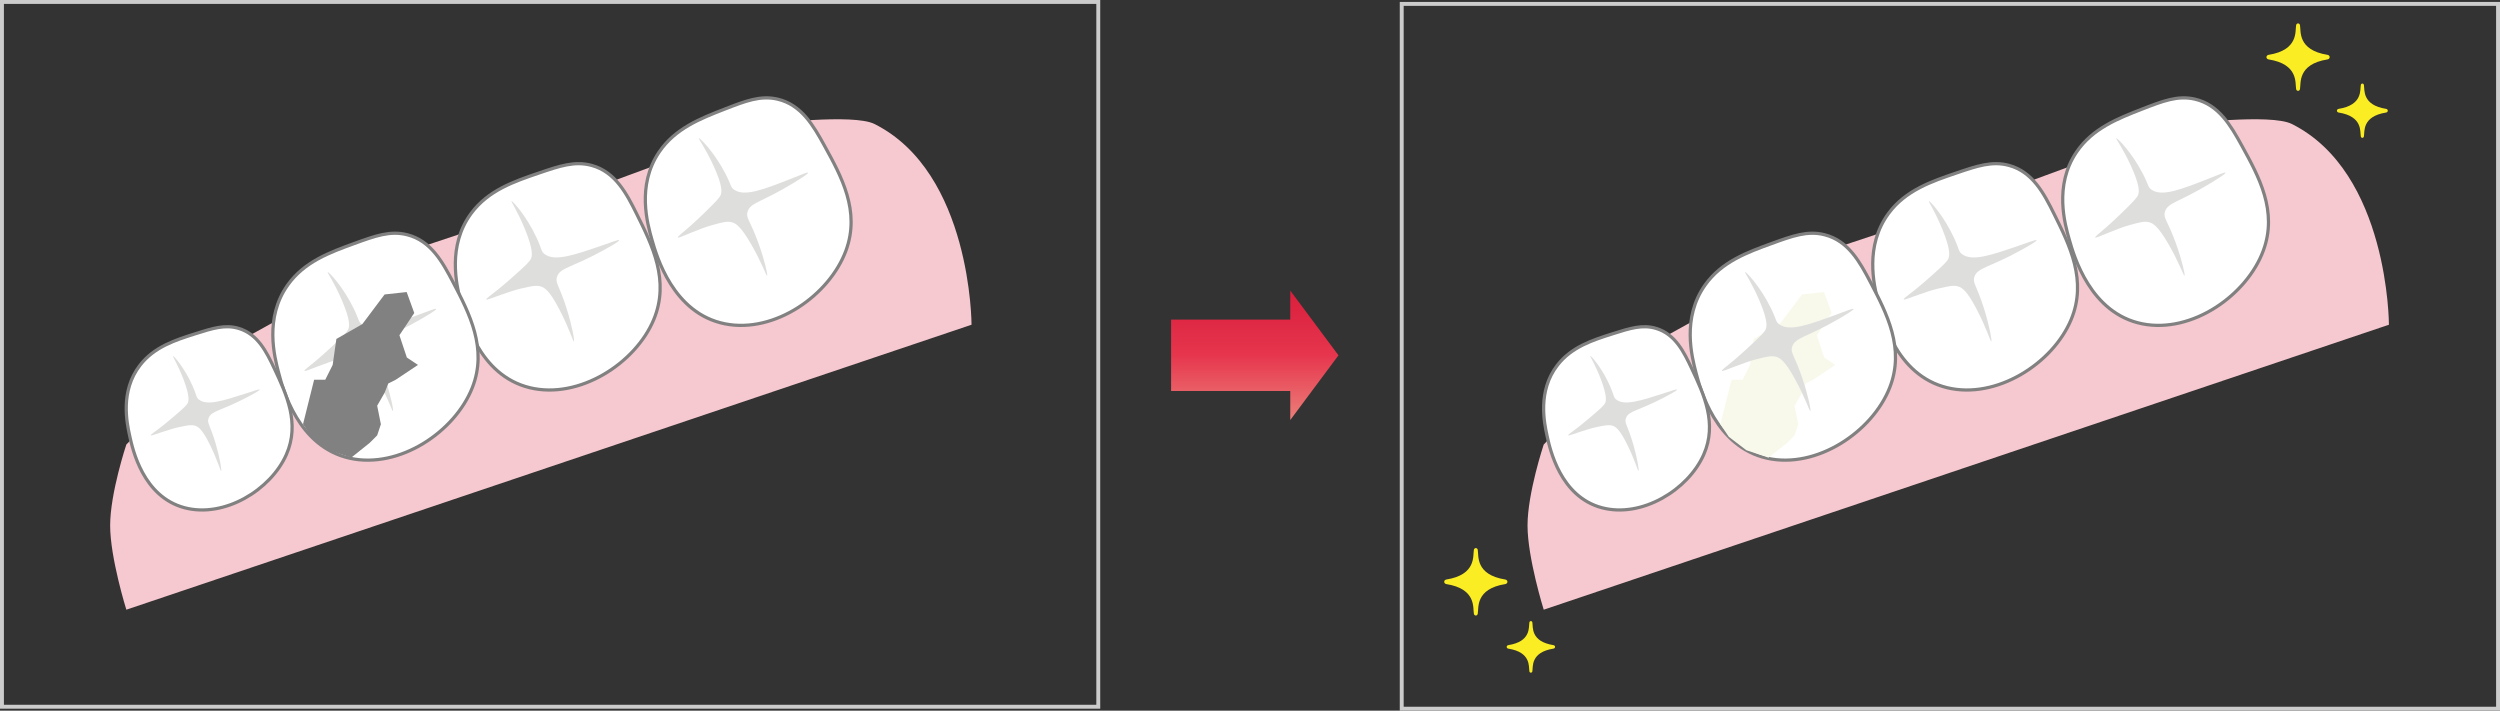 <?xml version="1.0" encoding="utf-8"?>
<!-- Generator: Adobe Illustrator 16.0.0, SVG Export Plug-In . SVG Version: 6.00 Build 0)  -->
<!DOCTYPE svg PUBLIC "-//W3C//DTD SVG 1.1//EN" "http://www.w3.org/Graphics/SVG/1.1/DTD/svg11.dtd">
<svg version="1.1" id="Layer_1" xmlns="http://www.w3.org/2000/svg" xmlns:xlink="http://www.w3.org/1999/xlink" x="0px" y="0px"
	 viewBox="0 0 638.5 181.5" style="enable-background:new 0 0 638.5 181.5;" xml:space="preserve"
	>
<rect x="0" y="0" width="638.5" height="181.5" fill="#333333" stroke="none"/>
<g>
	<defs>
		<polygon id="SVGID_1_" points="329.534,81.629 299.095,81.629 299.095,99.868 329.534,99.868 329.534,107.279 341.845,90.748 
			329.534,74.219 		"/>
	</defs>
	<clipPath id="SVGID_2_">
		<use xlink:href="#SVGID_1_"  style="overflow:visible;"/>
	</clipPath>
	
		<linearGradient id="SVGID_3_" gradientUnits="userSpaceOnUse" x1="-133.175" y1="1616.966" x2="-132.175" y2="1616.966" gradientTransform="matrix(0 -33.06 -33.06 0 53777.332 -4295.493)">
		<stop  offset="0" style="stop-color:#EC7E78"/>
		<stop  offset="0.5" style="stop-color:#E6354D"/>
		<stop  offset="1" style="stop-color:#D91E3C"/>
	</linearGradient>
	<rect x="299.095" y="74.219" style="clip-path:url(#SVGID_2_);fill:url(#SVGID_3_);" width="42.75" height="33.06"/>
</g>
<rect x="0.5" y="0.5" style="fill:none;stroke:#CDCCCC;stroke-miterlimit:10;" width="280" height="180"/>
<rect x="358" y="1" style="fill:none;stroke:#CDCCCC;stroke-miterlimit:10;" width="280" height="180"/>
<path style="fill:#FAED24;" d="M609.844,28.273c0,0.308-0.281,0.445-0.438,0.469c-6.186,0.986-5.441,4.874-5.662,6.097
	c-0.041,0.229-0.205,0.365-0.4,0.365c-0.193,0-0.357-0.136-0.396-0.365c-0.223-1.223,0.521-5.111-5.664-6.097
	c-0.156-0.024-0.439-0.161-0.439-0.469c0-0.307,0.283-0.444,0.439-0.469c6.186-0.986,5.441-4.875,5.664-6.097
	c0.039-0.229,0.203-0.364,0.396-0.364c0.195,0,0.359,0.135,0.4,0.364c0.221,1.222-0.523,5.11,5.662,6.097
	C609.563,27.829,609.844,27.966,609.844,28.273"/>
<path style="fill:#FAED24;" d="M397.163,165.215c0,0.292-0.269,0.423-0.417,0.446c-5.881,0.938-5.172,4.634-5.383,5.797
	c-0.039,0.217-0.194,0.346-0.38,0.346c-0.185,0-0.341-0.129-0.379-0.346c-0.211-1.163,0.498-4.86-5.383-5.797
	c-0.149-0.022-0.418-0.153-0.418-0.446c0-0.292,0.269-0.422,0.418-0.446c5.881-0.938,5.172-4.635,5.383-5.797
	c0.038-0.218,0.194-0.346,0.379-0.346c0.186,0,0.341,0.128,0.38,0.346c0.211,1.162-0.498,4.859,5.383,5.797
	C396.894,164.793,397.163,164.923,397.163,165.215"/>
<path style="fill:#FAED24;" d="M595,14.591c0,0.382-0.352,0.553-0.545,0.583c-7.688,1.225-6.762,6.057-7.037,7.577
	c-0.051,0.285-0.254,0.453-0.496,0.453s-0.445-0.168-0.494-0.453c-0.277-1.52,0.648-6.352-7.037-7.577
	c-0.195-0.03-0.547-0.201-0.547-0.583c0-0.381,0.352-0.552,0.547-0.583c7.686-1.226,6.76-6.058,7.037-7.577
	c0.049-0.284,0.252-0.452,0.494-0.452s0.445,0.168,0.496,0.452c0.275,1.52-0.65,6.352,7.037,7.577
	C594.649,14.039,595,14.21,595,14.591"/>
<path style="fill:#FAED24;" d="M385,148.591c0,0.382-0.351,0.553-0.545,0.583c-7.686,1.225-6.761,6.057-7.036,7.577
	c-0.051,0.285-0.253,0.453-0.497,0.453c-0.241,0-0.444-0.168-0.494-0.453c-0.277-1.52,0.65-6.352-7.038-7.577
	c-0.194-0.03-0.545-0.201-0.545-0.583c0-0.381,0.351-0.552,0.545-0.583c7.688-1.226,6.761-6.058,7.038-7.577
	c0.05-0.284,0.253-0.452,0.494-0.452c0.244,0,0.446,0.168,0.497,0.452c0.275,1.52-0.65,6.352,7.036,7.577
	C384.649,148.039,385,148.21,385,148.591"/>
<path style="fill:#F6C8CF;" d="M32.266,113.534c0,0-4.135,12.406-4.135,20.677c0,8.271,4.135,21.504,4.135,21.504l215.865-72.782
	c0,0,0-38.873-24.813-51.278c-5.385-2.693-27.293,0-27.293,0l-53.759,19.849l-42.181,14.06L53.769,91.203L32.266,113.534z"/>
<path style="fill:#FFFFFF;" d="M185.183,82.71c12.686,2.514,26.692-7.331,30.878-18.725c3.702-10.075-1.171-18.924-5.493-26.771
	c-2.801-5.085-5.88-10.479-11.994-11.893c-4.357-1.007-8.191,0.484-13.468,2.536c-6.171,2.4-12.659,4.924-16.763,10.977
	c-5.793,8.546-2.972,18.429-1.827,22.44C167.684,65.372,171.882,80.076,185.183,82.71"/>
<path style="fill:none;stroke:#818181;stroke-width:0.827;stroke-miterlimit:10;" d="M185.183,82.71
	c12.686,2.514,26.692-7.331,30.878-18.725c3.702-10.075-1.171-18.924-5.493-26.771c-2.801-5.085-5.88-10.479-11.994-11.893
	c-4.357-1.007-8.191,0.484-13.468,2.536c-6.171,2.4-12.659,4.924-16.763,10.977c-5.793,8.546-2.972,18.429-1.827,22.44
	C167.684,65.372,171.882,80.076,185.183,82.71z"/>
<path style="fill:#DEDEDD;" d="M190.924,54.08c0.736-2.424,3.546-2.333,11.916-7.456c0.99-0.607,3.68-2.253,3.544-2.516
	c-0.111-0.214-2.032,0.624-4.004,1.401c-7.422,2.922-12.177,4.795-14.881,2.944c-0.949-0.649-0.675-1.094-2.192-4.036
	c-2.895-5.612-6.612-9.272-6.823-9.123c-0.163,0.117,1.703,2.559,3.773,7.097c2.369,5.193,2.05,6.654,1.855,7.274
	c-0.265,0.845-1.522,2.073-4.037,4.528c-2.352,2.297-4.124,3.838-4.124,3.838c-1.898,1.651-2.948,2.417-2.827,2.617
	c0.115,0.188,1.146-0.325,3.601-1.303c2.014-0.803,3.484-1.388,5.132-1.845c2.536-0.703,3.804-1.054,4.981-0.755
	c1.135,0.288,2.368,1.085,4.966,5.56c2.744,4.723,3.901,8.192,4.116,8.12c0.219-0.074-0.578-3.815-2.226-8.358
	C191.549,56.155,190.434,55.692,190.924,54.08"/>
<path style="fill:#FFFFFF;" d="M135.326,99.023c12.569,3.048,26.978-6.196,31.642-17.403c4.125-9.91-0.371-18.957-4.357-26.979
	c-2.583-5.199-5.431-10.718-11.481-12.389c-4.31-1.19-8.204,0.138-13.563,1.965c-6.266,2.137-12.855,4.384-17.211,10.259
	c-6.15,8.294-3.749,18.286-2.775,22.342C118.576,80.96,122.149,95.828,135.326,99.023"/>
<path style="fill:none;stroke:#818181;stroke-width:0.827;stroke-miterlimit:10;" d="M135.326,99.023
	c12.569,3.048,26.978-6.196,31.642-17.403c4.125-9.91-0.371-18.957-4.357-26.979c-2.583-5.199-5.431-10.718-11.481-12.389
	c-4.31-1.19-8.204,0.138-13.563,1.965c-6.266,2.137-12.855,4.384-17.211,10.259c-6.15,8.294-3.749,18.286-2.775,22.342
	C118.576,80.96,122.149,95.828,135.326,99.023z"/>
<path style="fill:#DEDEDD;" d="M142.272,70.661c0.838-2.391,3.642-2.18,12.221-6.946c1.014-0.564,3.771-2.095,3.646-2.363
	c-0.101-0.219-2.056,0.537-4.059,1.229c-7.538,2.606-12.368,4.275-14.992,2.313c-0.92-0.688-0.629-1.121-2.02-4.125
	c-2.654-5.729-6.214-9.544-6.431-9.402c-0.168,0.109,1.593,2.627,3.47,7.25c2.147,5.288,1.767,6.734,1.546,7.346
	c-0.301,0.832-1.609,2.006-4.225,4.352c-2.447,2.196-4.282,3.66-4.282,3.66c-1.967,1.57-3.048,2.291-2.935,2.496
	c0.106,0.192,1.158-0.277,3.652-1.15c2.047-0.717,3.54-1.239,5.205-1.626c2.564-0.595,3.846-0.893,5.009-0.544
	c1.122,0.336,2.32,1.185,4.727,5.764c2.541,4.836,3.551,8.351,3.769,8.287c0.221-0.065-0.416-3.835-1.871-8.444
	C142.811,72.76,141.714,72.251,142.272,70.661"/>
<path style="fill:#FFFFFF;" d="M89.355,117.035c12.628,2.79,26.846-6.746,31.28-18.045c3.921-9.993-0.758-18.946-4.907-26.885
	c-2.688-5.146-5.649-10.605-11.731-12.152c-4.334-1.102-8.2,0.305-13.52,2.241c-6.222,2.265-12.764,4.646-16.999,10.609
	c-5.979,8.417-3.374,18.358-2.318,22.394C72.24,99.317,76.115,114.109,89.355,117.035"/>
<path style="fill:none;stroke:#818181;stroke-width:0.827;stroke-miterlimit:10;" d="M89.355,117.035
	c12.628,2.79,26.846-6.746,31.28-18.045c3.921-9.993-0.758-18.946-4.907-26.885c-2.688-5.146-5.649-10.605-11.731-12.152
	c-4.334-1.102-8.2,0.305-13.52,2.241c-6.222,2.265-12.764,4.646-16.999,10.609c-5.979,8.417-3.374,18.358-2.318,22.394
	C72.24,99.317,76.115,114.109,89.355,117.035z"/>
<path style="fill:#DEDEDD;" d="M95.72,88.537c0.789-2.407,3.596-2.254,12.076-7.194c1.004-0.584,3.729-2.172,3.598-2.437
	c-0.106-0.217-2.045,0.579-4.033,1.312c-7.484,2.759-12.279,4.527-14.942,2.618c-0.934-0.67-0.651-1.108-2.104-4.082
	c-2.771-5.675-6.408-9.416-6.621-9.271c-0.166,0.113,1.647,2.596,3.617,7.178c2.255,5.243,1.904,6.697,1.695,7.313
	c-0.283,0.838-1.567,2.038-4.135,4.438c-2.401,2.245-4.206,3.747-4.206,3.747c-1.934,1.609-3.001,2.352-2.883,2.554
	c0.11,0.191,1.152-0.3,3.627-1.224c2.032-0.758,3.514-1.311,5.171-1.732c2.552-0.647,3.827-0.971,4.997-0.646
	c1.129,0.313,2.344,1.137,4.844,5.667c2.639,4.782,3.72,8.276,3.937,8.208c0.22-0.07-0.494-3.826-2.043-8.405
	C96.3,90.625,95.195,90.138,95.72,88.537"/>
<path style="fill:#FFFFFF;" d="M47.146,129.679c10.149,2.692,22.005-4.561,25.986-13.576c3.52-7.973,0.028-15.394-3.068-21.975
	c-2.006-4.264-4.223-8.794-9.104-10.255c-3.478-1.041-6.661-0.03-11.043,1.36c-5.123,1.625-10.51,3.335-14.148,8.028
	c-5.136,6.625-3.361,14.777-2.641,18.086C33.863,114.726,36.505,126.857,47.146,129.679"/>
<path style="fill:none;stroke:#818181;stroke-width:0.827;stroke-miterlimit:10;" d="M47.146,129.679
	c10.149,2.692,22.005-4.561,25.986-13.576c3.52-7.973,0.028-15.394-3.068-21.975c-2.006-4.264-4.223-8.794-9.104-10.255
	c-3.478-1.041-6.661-0.03-11.043,1.36c-5.123,1.625-10.51,3.335-14.148,8.028c-5.136,6.625-3.361,14.777-2.641,18.086
	C33.863,114.726,36.505,126.857,47.146,129.679z"/>
<path style="fill:#DEDEDD;" d="M53.276,106.778c0.722-1.926,2.994-1.707,10.04-5.425c0.834-0.441,3.098-1.636,3.001-1.855
	c-0.079-0.179-1.679,0.4-3.316,0.927c-6.164,1.985-10.114,3.256-12.209,1.617c-0.736-0.575-0.491-0.921-1.568-3.383
	c-2.055-4.697-4.878-7.855-5.057-7.744c-0.138,0.086,1.248,2.16,2.691,5.945c1.65,4.33,1.316,5.498,1.127,5.99
	c-0.259,0.67-1.341,1.601-3.505,3.459c-2.024,1.74-3.539,2.897-3.539,2.897c-1.623,1.24-2.514,1.806-2.426,1.974
	c0.083,0.159,0.945-0.204,2.985-0.869c1.673-0.547,2.894-0.945,4.253-1.23c2.091-0.439,3.137-0.658,4.075-0.355
	c0.905,0.293,1.862,1.002,3.737,4.761c1.978,3.969,2.737,6.84,2.915,6.792c0.181-0.049-0.271-3.12-1.372-6.888
	C53.676,108.491,52.796,108.059,53.276,106.778"/>
<polygon style="fill:#818181;" points="77.386,108.354 80.227,96.987 83.069,96.987 84.964,93.2 85.91,86.568 92.541,82.779 
	98.224,75.203 103.864,74.589 105.802,79.938 102.013,85.622 103.907,91.305 106.749,93.2 101.066,96.987 99.172,97.936 
	98.228,100.316 96.33,103.619 97.277,108.354 96.33,111.195 94.435,113.091 89.699,116.88 84.016,114.984 79.546,111.563 "/>
<path style="fill:#F6C8CF;" d="M394.266,113.534c0,0-4.135,12.406-4.135,20.677c0,8.271,4.135,21.504,4.135,21.504l215.865-72.782
	c0,0,0-38.873-24.813-51.278c-5.385-2.693-27.293,0-27.293,0l-53.76,19.849l-42.18,14.06L415.77,91.203L394.266,113.534z"/>
<path style="fill:#FFFFFF;" d="M547.182,82.71c12.688,2.514,26.693-7.331,30.879-18.725c3.703-10.075-1.172-18.924-5.492-26.771
	c-2.801-5.085-5.881-10.479-11.996-11.893c-4.355-1.007-8.189,0.484-13.467,2.536c-6.17,2.4-12.658,4.924-16.762,10.977
	c-5.795,8.546-2.973,18.429-1.828,22.44C529.684,65.372,533.881,80.076,547.182,82.71"/>
<path style="fill:none;stroke:#818181;stroke-width:0.827;stroke-miterlimit:10;" d="M547.182,82.71
	c12.688,2.514,26.693-7.331,30.879-18.725c3.703-10.075-1.172-18.924-5.492-26.771c-2.801-5.085-5.881-10.479-11.996-11.893
	c-4.355-1.007-8.189,0.484-13.467,2.536c-6.17,2.4-12.658,4.924-16.762,10.977c-5.795,8.546-2.973,18.429-1.828,22.44
	C529.684,65.372,533.881,80.076,547.182,82.71z"/>
<path style="fill:#DEDEDD;" d="M552.924,54.08c0.736-2.424,3.547-2.333,11.916-7.456c0.99-0.607,3.68-2.253,3.543-2.516
	c-0.109-0.214-2.031,0.624-4.004,1.401c-7.42,2.922-12.176,4.795-14.879,2.944c-0.949-0.649-0.676-1.094-2.193-4.036
	c-2.895-5.612-6.611-9.272-6.822-9.123c-0.164,0.117,1.703,2.559,3.773,7.097c2.367,5.193,2.049,6.654,1.854,7.274
	c-0.266,0.845-1.521,2.073-4.037,4.528c-2.352,2.297-4.123,3.838-4.123,3.838c-1.898,1.651-2.949,2.417-2.826,2.617
	c0.113,0.188,1.145-0.325,3.6-1.303c2.016-0.803,3.484-1.388,5.133-1.845c2.535-0.703,3.803-1.054,4.98-0.755
	c1.135,0.288,2.367,1.085,4.967,5.56c2.742,4.723,3.9,8.192,4.115,8.12c0.219-0.074-0.578-3.815-2.225-8.358
	C553.549,56.155,552.434,55.692,552.924,54.08"/>
<path style="fill:#FFFFFF;" d="M497.327,99.023c12.568,3.048,26.979-6.196,31.643-17.403c4.123-9.91-0.371-18.957-4.357-26.979
	c-2.584-5.199-5.432-10.718-11.48-12.389c-4.311-1.19-8.205,0.138-13.564,1.965c-6.266,2.137-12.855,4.384-17.211,10.259
	c-6.15,8.294-3.748,18.286-2.773,22.342C480.577,80.96,484.149,95.828,497.327,99.023"/>
<path style="fill:none;stroke:#818181;stroke-width:0.827;stroke-miterlimit:10;" d="M497.327,99.023
	c12.568,3.048,26.979-6.196,31.643-17.403c4.123-9.91-0.371-18.957-4.357-26.979c-2.584-5.199-5.432-10.718-11.48-12.389
	c-4.311-1.19-8.205,0.138-13.564,1.965c-6.266,2.137-12.855,4.384-17.211,10.259c-6.15,8.294-3.748,18.286-2.773,22.342
	C480.577,80.96,484.149,95.828,497.327,99.023z"/>
<path style="fill:#DEDEDD;" d="M504.272,70.661c0.838-2.391,3.643-2.18,12.221-6.946c1.016-0.564,3.771-2.095,3.646-2.363
	c-0.102-0.219-2.055,0.537-4.059,1.229c-7.537,2.606-12.369,4.275-14.992,2.313c-0.92-0.688-0.629-1.121-2.02-4.125
	c-2.654-5.729-6.215-9.544-6.432-9.402c-0.168,0.109,1.594,2.627,3.471,7.25c2.146,5.288,1.768,6.734,1.545,7.346
	c-0.301,0.832-1.607,2.006-4.225,4.352c-2.447,2.196-4.281,3.66-4.281,3.66c-1.967,1.57-3.049,2.291-2.936,2.496
	c0.105,0.192,1.158-0.277,3.652-1.15c2.047-0.717,3.539-1.239,5.205-1.626c2.564-0.595,3.846-0.893,5.008-0.544
	c1.123,0.336,2.32,1.185,4.729,5.764c2.541,4.836,3.551,8.351,3.768,8.287c0.223-0.065-0.416-3.835-1.871-8.444
	C504.809,72.76,503.715,72.251,504.272,70.661"/>
<path style="fill:#FFFFFF;" d="M451.354,117.035c12.629,2.79,26.848-6.746,31.281-18.045c3.922-9.993-0.758-18.946-4.906-26.885
	c-2.689-5.146-5.65-10.605-11.732-12.152c-4.334-1.102-8.199,0.305-13.52,2.241c-6.223,2.265-12.764,4.646-17,10.609
	c-5.979,8.417-3.373,18.358-2.316,22.394C434.241,99.317,438.116,114.109,451.354,117.035"/>
<path style="fill:none;stroke:#818181;stroke-width:0.827;stroke-miterlimit:10;" d="M451.354,117.035
	c12.629,2.79,26.848-6.746,31.281-18.045c3.922-9.993-0.758-18.946-4.906-26.885c-2.689-5.146-5.65-10.605-11.732-12.152
	c-4.334-1.102-8.199,0.305-13.52,2.241c-6.223,2.265-12.764,4.646-17,10.609c-5.979,8.417-3.373,18.358-2.316,22.394
	C434.241,99.317,438.116,114.109,451.354,117.035z"/>
<path style="fill:#FFFFFF;" d="M409.145,129.679c10.15,2.692,22.006-4.561,25.986-13.576c3.52-7.973,0.029-15.394-3.068-21.975
	c-2.006-4.264-4.223-8.794-9.104-10.255c-3.479-1.041-6.662-0.03-11.043,1.36c-5.123,1.625-10.51,3.335-14.148,8.028
	c-5.136,6.625-3.36,14.777-2.641,18.086C395.863,114.726,398.505,126.857,409.145,129.679"/>
<path style="fill:none;stroke:#818181;stroke-width:0.827;stroke-miterlimit:10;" d="M409.145,129.679
	c10.15,2.692,22.006-4.561,25.986-13.576c3.52-7.973,0.029-15.394-3.068-21.975c-2.006-4.264-4.223-8.794-9.104-10.255
	c-3.479-1.041-6.662-0.03-11.043,1.36c-5.123,1.625-10.51,3.335-14.148,8.028c-5.136,6.625-3.36,14.777-2.641,18.086
	C395.863,114.726,398.505,126.857,409.145,129.679z"/>
<path style="fill:#DEDEDD;" d="M415.276,106.778c0.723-1.926,2.994-1.707,10.041-5.425c0.832-0.441,3.098-1.636,3-1.855
	c-0.078-0.179-1.678,0.4-3.316,0.927c-6.162,1.985-10.113,3.256-12.209,1.617c-0.734-0.575-0.49-0.921-1.566-3.383
	c-2.057-4.697-4.879-7.855-5.059-7.744c-0.137,0.086,1.248,2.16,2.691,5.945c1.65,4.33,1.316,5.498,1.127,5.99
	c-0.258,0.67-1.34,1.601-3.504,3.459c-2.024,1.74-3.539,2.897-3.539,2.897c-1.623,1.24-2.515,1.806-2.426,1.974
	c0.082,0.159,0.944-0.204,2.984-0.869c1.673-0.547,2.895-0.945,4.254-1.23c2.09-0.439,3.137-0.658,4.074-0.355
	c0.904,0.293,1.861,1.002,3.736,4.761c1.979,3.969,2.738,6.84,2.916,6.792c0.18-0.049-0.271-3.12-1.373-6.888
	C415.676,108.491,414.797,108.059,415.276,106.778"/>
<polygon style="fill:#F8F9EB;" points="439.385,108.354 442.227,96.987 445.069,96.987 446.963,93.2 447.911,86.568 454.542,82.779 
	460.223,75.203 465.864,74.589 467.801,79.938 464.012,85.622 465.907,91.305 468.749,93.2 463.065,96.987 461.17,97.936 
	460.227,100.316 458.331,103.619 459.278,108.354 458.331,111.195 456.436,113.091 451.698,116.88 446.016,114.984 441.545,111.563 
	"/>
<path style="fill:#DEDEDD;" d="M457.721,88.537c0.789-2.407,3.596-2.254,12.076-7.194c1.002-0.584,3.727-2.172,3.598-2.437
	c-0.107-0.217-2.045,0.579-4.035,1.312c-7.482,2.759-12.277,4.527-14.939,2.618c-0.936-0.67-0.652-1.108-2.105-4.082
	c-2.77-5.675-6.408-9.416-6.621-9.271c-0.166,0.113,1.646,2.596,3.617,7.178c2.254,5.243,1.904,6.697,1.695,7.313
	c-0.283,0.838-1.566,2.038-4.135,4.438c-2.402,2.245-4.207,3.747-4.207,3.747c-1.934,1.609-3,2.352-2.883,2.554
	c0.109,0.191,1.152-0.3,3.629-1.224c2.031-0.758,3.514-1.311,5.17-1.732c2.551-0.647,3.826-0.971,4.996-0.646
	c1.129,0.313,2.344,1.137,4.844,5.667c2.641,4.782,3.721,8.276,3.938,8.208c0.221-0.07-0.494-3.826-2.043-8.405
	C458.301,90.625,457.196,90.138,457.721,88.537"/>
</svg>
